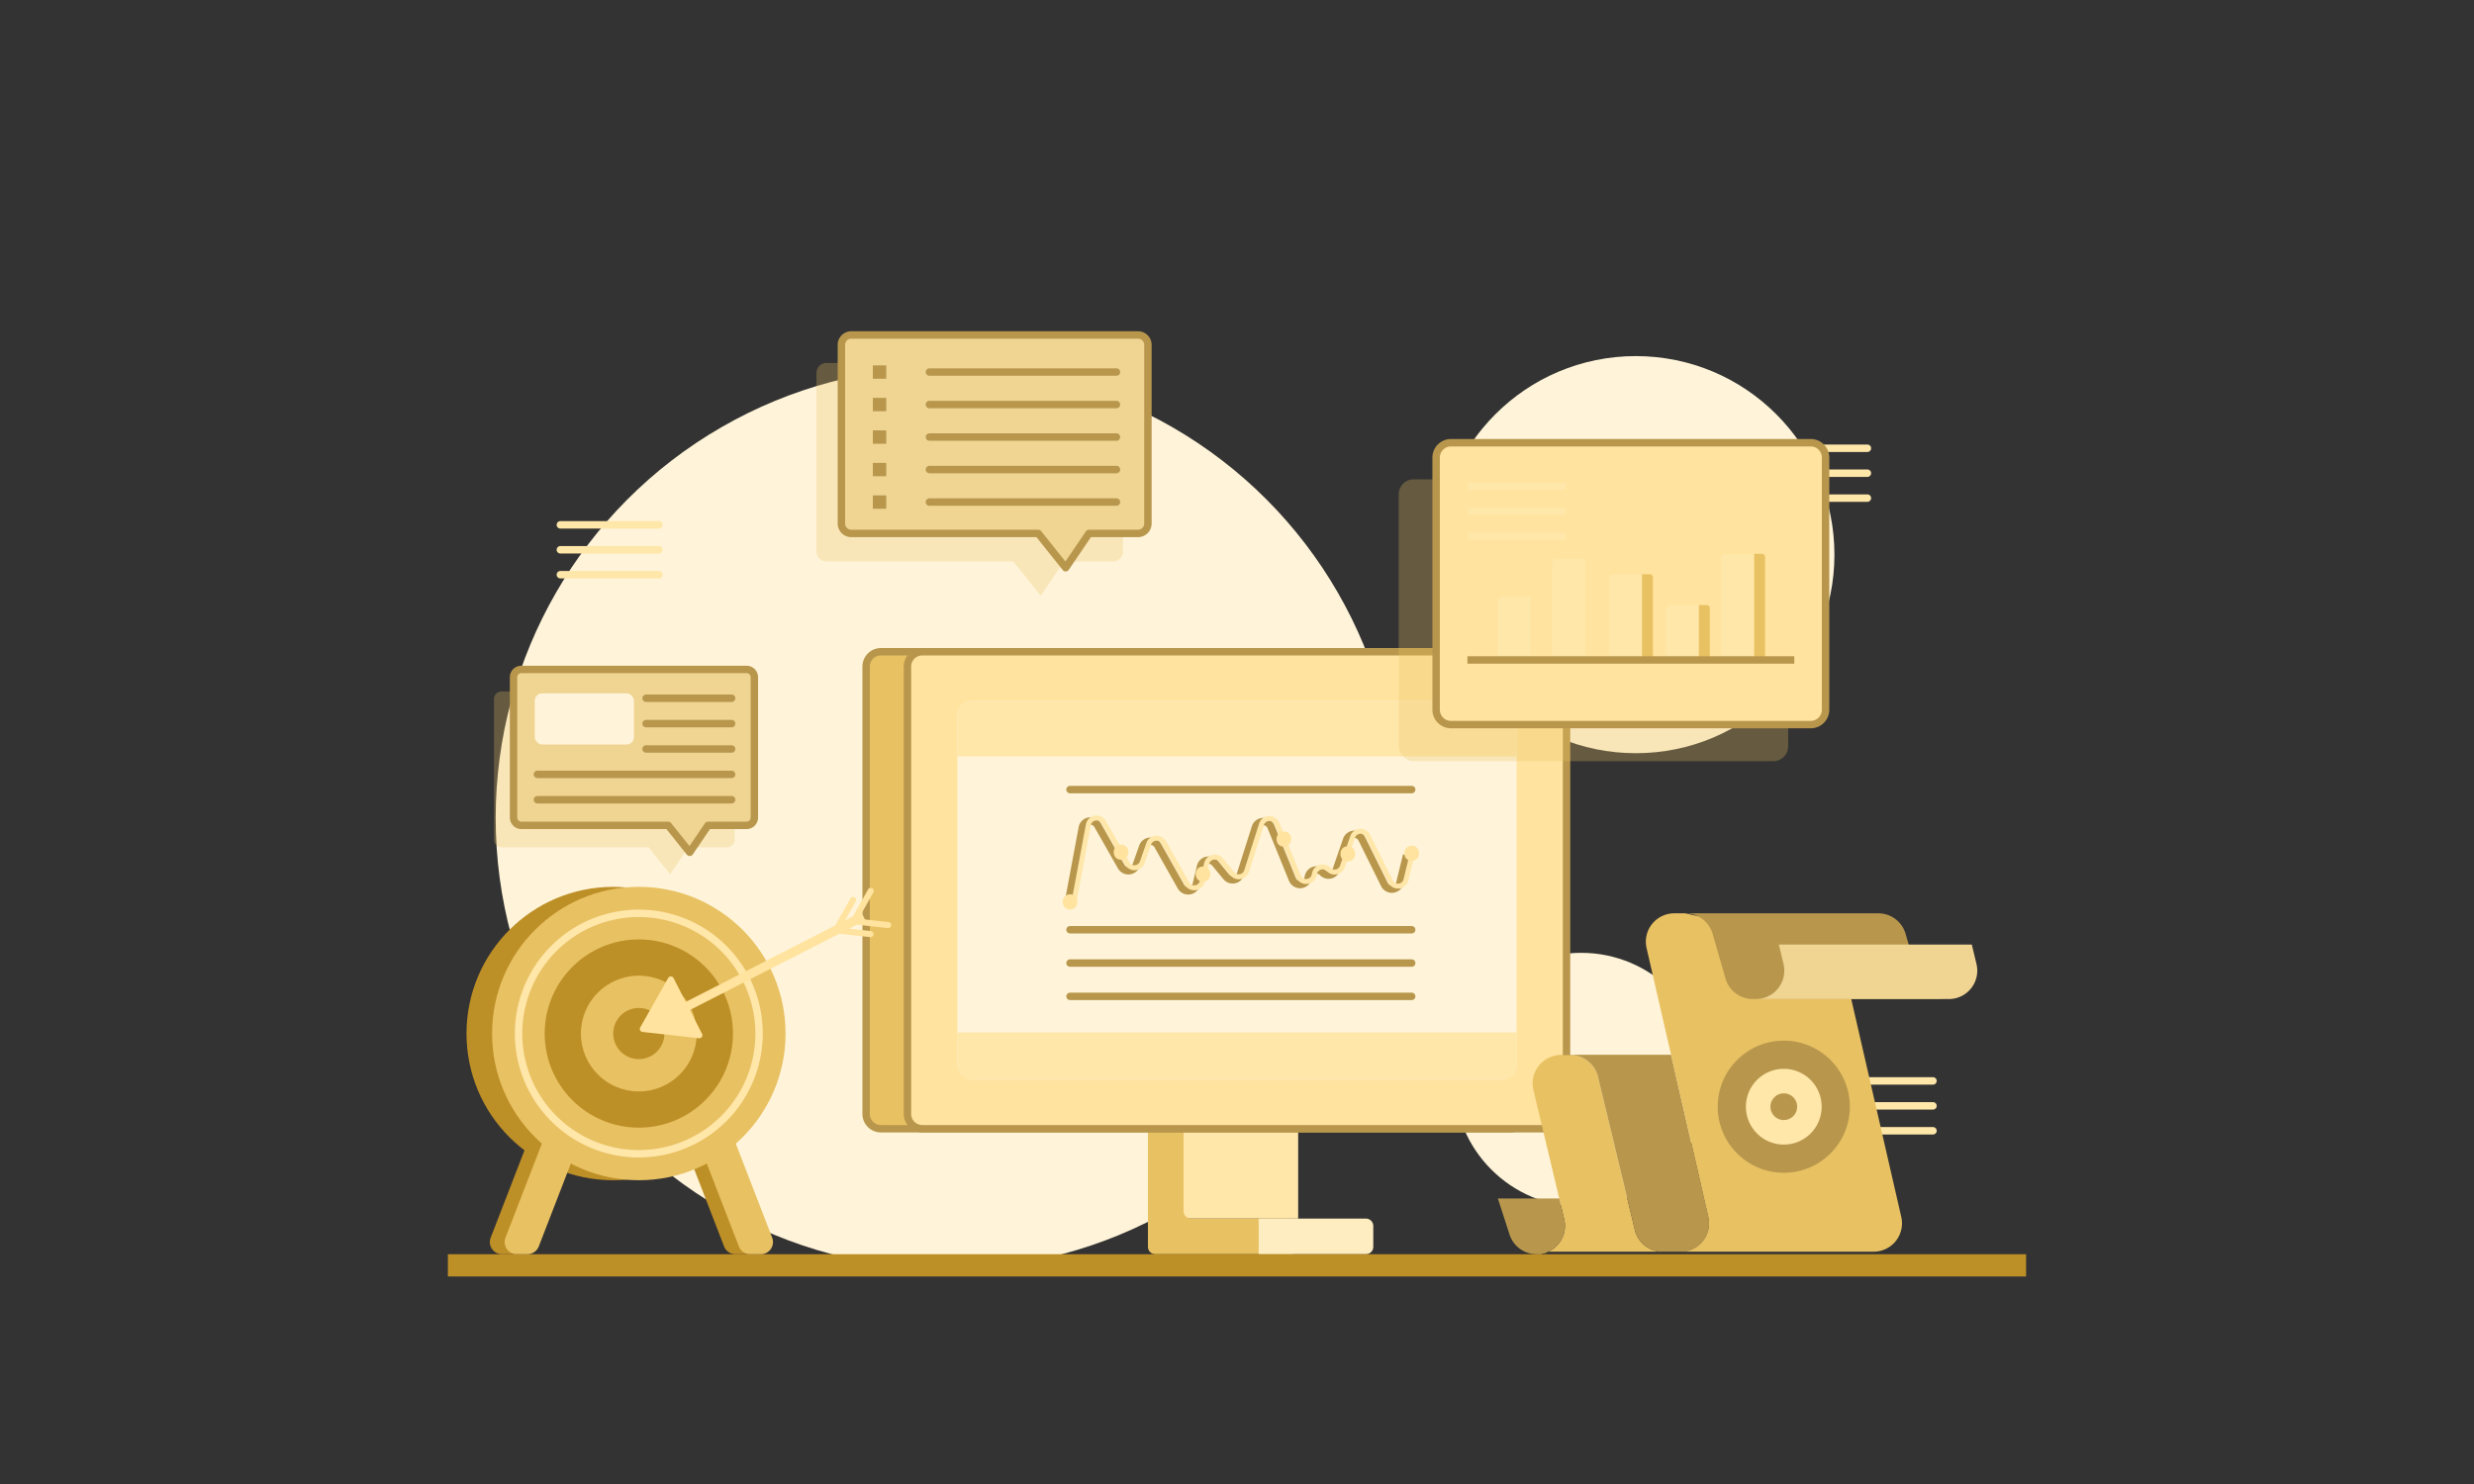 <svg xmlns="http://www.w3.org/2000/svg" viewBox="0 0 1000 600" id="Goaloriented"><rect x="0" y="0" width="1000" height="600" fill="#333333" stroke="none"/><g fill="#ffbf66" class="color000000 svgShape"><circle cx="382.751" cy="330.718" r="182.397" fill="#fff4d9" class="colord9ebff svgShape"></circle><rect width="46.323" height="46.323" x="478.4" y="446.37" fill="#ffe6a9" class="colora9c0ff svgShape"></rect><path fill="#e8c162" d="M478.4,489.693V449.37a3,3,0,0,0-3-3H467a3,3,0,0,0-3,3v54.723a3,3,0,0,0,3,3h54.723a3,3,0,0,0,3-3v-8.4a3,3,0,0,0-3-3h-40.323A3,3,0,0,1,478.4,489.693Z" class="color6299e8 svgShape"></path><path fill="#ffedc2" d="M508.761,492.693v14.4h43.323a3,3,0,0,0,3-3v-8.4a3,3,0,0,0-3-3Z" class="colorc2d5ff svgShape"></path><circle cx="639.106" cy="436.576" r="51.334" fill="#fff4d9" class="colord9ebff svgShape"></circle><circle cx="661.202" cy="224.25" r="80.282" fill="#fff4d9" class="colord9ebff svgShape"></circle><path fill="#ffe6a9" d="M266.336 213.702H226.497a1.5 1.5 0 010-3h39.84a1.5 1.5 0 010 3zM266.336 223.781H226.497a1.5 1.5 0 010-3h39.84a1.5 1.5 0 010 3zM266.336 233.861H226.497a1.5 1.5 0 010-3h39.84a1.5 1.5 0 010 3zM754.815 182.736H714.976a1.5 1.5 0 010-3h39.84a1.5 1.5 0 010 3zM754.815 192.816H714.976a1.5 1.5 0 010-3h39.84a1.5 1.5 0 010 3zM754.815 202.896H714.976a1.5 1.5 0 010-3h39.84a1.5 1.5 0 010 3zM781.325 438.529H741.485a1.5 1.5 0 010-3h39.84a1.5 1.5 0 110 3zM781.325 448.609H741.485a1.5 1.5 0 010-3h39.84a1.5 1.5 0 010 3zM781.325 458.689H741.485a1.5 1.5 0 010-3h39.84a1.5 1.5 0 010 3z" class="colora9c0ff svgShape"></path><rect width="637.92" height="9" x="181.04" y="507.093" fill="#bd8f27" class="color456ba3 svgShape"></rect><rect width="266.4" height="192.863" x="350.092" y="263.507" fill="#e8c162" rx="6" class="color6299e8 svgShape"></rect><path fill="#b8974d" d="M610.492,457.87H356.092a7.509,7.509,0,0,1-7.5-7.5V269.506a7.509,7.509,0,0,1,7.5-7.5H610.492a7.508,7.508,0,0,1,7.5,7.5V450.37A7.508,7.508,0,0,1,610.492,457.87ZM356.092,265.006a4.505,4.505,0,0,0-4.5,4.5V450.37a4.505,4.505,0,0,0,4.5,4.5H610.492a4.505,4.505,0,0,0,4.5-4.5V269.506a4.505,4.505,0,0,0-4.5-4.5Z" class="color4d76b8 svgShape"></path><rect width="266.4" height="192.863" x="366.8" y="263.507" fill="#ffe39e" rx="6" class="colorffffff svgShape"></rect><rect width="226.1" height="153.276" x="386.95" y="283.3" fill="#fff4d9" rx="6" class="colord9ebff svgShape"></rect><path fill="#b8974d" d="M627.2,457.87H372.8a7.509,7.509,0,0,1-7.5-7.5V269.506a7.509,7.509,0,0,1,7.5-7.5H627.2a7.509,7.509,0,0,1,7.5,7.5V450.37A7.509,7.509,0,0,1,627.2,457.87ZM372.8,265.006a4.505,4.505,0,0,0-4.5,4.5V450.37a4.505,4.505,0,0,0,4.5,4.5H627.2a4.505,4.505,0,0,0,4.5-4.5V269.506a4.505,4.505,0,0,0-4.5-4.5Z" class="color4d76b8 svgShape"></path><path fill="#ffe6a9" d="M607.05 283.3H392.95a6 6 0 00-6 6v16.522H613.05V289.3A6 6 0 00607.05 283.3zM386.95 417.429v13.147a6 6 0 006 6H607.05a6 6 0 006-6V417.429z" class="colora9c0ff svgShape"></path><g opacity=".28" fill="#ffbf66" class="color000000 svgShape"><rect width="157.416" height="113.963" x="565.372" y="193.8" fill="#e8c162" rx="6" class="color6299e8 svgShape"></rect></g><rect width="157.416" height="113.963" x="580.492" y="178.996" fill="#ffe39e" rx="6" class="colorffffff svgShape"></rect><path fill="#b8974d" d="M731.908 294.459H586.492a7.508 7.508 0 01-7.5-7.5V184.996a7.508 7.508 0 017.5-7.5H731.908a7.508 7.508 0 017.5 7.5V286.959A7.508 7.508 0 01731.908 294.459zM586.492 180.496a4.505 4.505 0 00-4.5 4.5V286.959a4.505 4.505 0 004.5 4.5H731.908a4.505 4.505 0 004.5-4.5V184.996a4.505 4.505 0 00-4.5-4.5zM433.115 366.157l-2.949-.551 5.829-31.204a4.845 4.845 0 018.975-1.506l9.518 16.736a1.846 1.846 0 003.346-.3l2.628-7.472a4.846 4.846 0 018.79-.777l9.416 16.661a1.846 1.846 0 003.402-.478l1.749-7.285a4.845 4.845 0 018.453-1.948l4.547 5.524a1.846 1.846 0 003.184-.614l6.01-18.893a4.846 4.846 0 019.106-.357l8.657 21.283a1.845 1.845 0 003.52-.335l.101-.509a4.846 4.846 0 018.263-2.396 1.845 1.845 0 003.082-.669l4.138-11.978a4.846 4.846 0 018.922-.569l9.145 18.451a1.846 1.846 0 003.448-.386l2.695-11.149 2.916.705-2.695 11.149a4.846 4.846 0 01-9.051 1.013l-9.145-18.451a1.846 1.846 0 00-3.398.217l-4.138 11.978a4.846 4.846 0 01-8.091 1.757 1.846 1.846 0 00-3.147.913l-.101.509a4.846 4.846 0 01-9.241.882l-8.657-21.284a1.845 1.845 0 00-3.468.136l-6.01 18.893a4.845 4.845 0 01-8.359 1.611L489.954 349.939a1.845 1.845 0 00-3.219.742l-1.749 7.285a4.846 4.846 0 01-8.93 1.254l-9.416-16.661a1.846 1.846 0 00-3.348.296l-2.628 7.472a4.846 4.846 0 01-8.783.788l-9.518-16.736a1.845 1.845 0 00-3.418.573z" class="color4d76b8 svgShape"></path><path fill="#ffe6a9" d="M435.076,364.838l-1.966-.367,5.83-31.204a4.345,4.345,0,0,1,8.049-1.35l9.518,16.736a2.346,2.346,0,0,0,4.252-.382l2.628-7.472a4.346,4.346,0,0,1,7.883-.697L480.686,356.763a2.346,2.346,0,0,0,4.323-.606l1.748-7.285a4.345,4.345,0,0,1,7.581-1.748l4.547,5.523a2.345,2.345,0,0,0,4.046-.779l6.01-18.893a4.346,4.346,0,0,1,8.166-.32l8.657,21.283a2.345,2.345,0,0,0,4.473-.427l.101-.508a4.346,4.346,0,0,1,7.411-2.149,2.345,2.345,0,0,0,3.916-.851l4.138-11.978a4.346,4.346,0,0,1,8.001-.511l9.146,18.451a2.345,2.345,0,0,0,4.381-.49l2.695-11.149,1.944.47-2.695,11.149a4.346,4.346,0,0,1-8.118.909l-9.146-18.45a2.345,2.345,0,0,0-4.318.276l-4.138,11.978a4.346,4.346,0,0,1-7.256,1.576,2.346,2.346,0,0,0-4,1.16l-.101.508a4.345,4.345,0,0,1-8.288.791l-8.657-21.282a2.345,2.345,0,0,0-4.408.172l-6.01,18.893a4.346,4.346,0,0,1-7.497,1.444l-4.547-5.524a2.346,2.346,0,0,0-4.092.943l-1.748,7.285a4.346,4.346,0,0,1-8.009,1.124l-9.416-16.66a2.346,2.346,0,0,0-4.255.375l-2.628,7.472a4.346,4.346,0,0,1-7.877.707l-9.518-16.736a2.346,2.346,0,0,0-4.345.729Z" class="colora9c0ff svgShape"></path><path fill="#ffe39e" d="M453.138 347.627c3.947 0 3.953-6.134 0-6.134-3.947 0-3.953 6.134 0 6.134zM486.261 356.46c3.947 0 3.953-6.134 0-6.134-3.947 0-3.953 6.134 0 6.134zM518.941 342.328c3.947 0 3.953-6.134 0-6.134-3.947 0-3.953 6.134 0 6.134zM544.777 348.29c3.947 0 3.953-6.134 0-6.134-3.947 0-3.953 6.134 0 6.134zM570.612 348.069c3.947 0 3.953-6.134 0-6.134-3.947 0-3.953 6.134 0 6.134zM432.511 367.721c3.947 0 3.953-6.134 0-6.134-3.947 0-3.953 6.134 0 6.134z" class="colorffffff svgShape"></path><path fill="#ffe6a9" d="M618.642 266.829H605.206V243.252a2 2 0 012-2H618.642zM640.82 266.829H627.384v-38.956a2 2 0 012-2h11.436zM663.726 266.829H650.29v-32.643a2 2 0 012-2h11.436z" class="colora9c0ff svgShape"></path><path fill="#e8c162" d="M663.726,232.186v34.643h4.384V233.393a1.207,1.207,0,0,0-1.207-1.207Z" class="color6299e8 svgShape"></path><path fill="#ffe6a9" d="M686.713,266.829H673.277V246.651a2,2,0,0,1,2-2h11.436Z" class="colora9c0ff svgShape"></path><path fill="#e8c162" d="M686.713,244.651v22.178h4.384V245.858a1.207,1.207,0,0,0-1.207-1.207Z" class="color6299e8 svgShape"></path><path fill="#ffe6a9" d="M709.053,266.829H695.617V225.93a2,2,0,0,1,2-2h11.436Z" class="colora9c0ff svgShape"></path><path fill="#e8c162" d="M709.053,223.93v42.899H713.437V225.137a1.207,1.207,0,0,0-1.207-1.207Z" class="color6299e8 svgShape"></path><rect width="132.109" height="3" x="593.146" y="265.329" fill="#b8974d" class="color4d76b8 svgShape"></rect><rect width="39.84" height="3" x="593.146" y="195.127" fill="#ffe6a9" class="colora9c0ff svgShape"></rect><rect width="39.84" height="3" x="593.146" y="205.207" fill="#ffe6a9" class="colora9c0ff svgShape"></rect><rect width="39.84" height="3" x="593.146" y="215.287" fill="#ffe6a9" class="colora9c0ff svgShape"></rect><g opacity=".28" fill="#ffbf66" class="color000000 svgShape"><path fill="#e8c162" d="M449.92,146.734H334.012a4,4,0,0,0-4,4v72.248a4,4,0,0,0,4,4H409.581l11.09,13.884,9.406-13.884H449.92a4,4,0,0,0,4-4V150.734A4,4,0,0,0,449.92,146.734Z" class="color6299e8 svgShape"></path></g><path fill="#efd492" d="M460,135.427H344.092a4,4,0,0,0-4,4v72.248a4,4,0,0,0,4,4H419.661l11.09,13.884,9.406-13.884H460a4,4,0,0,0,4-4V139.427A4,4,0,0,0,460,135.427Z" class="color92b1ef svgShape"></path><path fill="#b8974d" d="M430.751,231.059a1.499,1.499,0,0,1-1.172-.564l-10.639-13.32H344.092a5.506,5.506,0,0,1-5.5-5.5v-72.248a5.506,5.506,0,0,1,5.5-5.5H460a5.506,5.506,0,0,1,5.5,5.5v72.248a5.506,5.506,0,0,1-5.5,5.5H440.952l-8.959,13.225a1.501,1.501,0,0,1-1.183.658ZM344.092,136.927a2.503,2.503,0,0,0-2.5,2.5v72.248a2.503,2.503,0,0,0,2.5,2.5h75.57a1.5,1.5,0,0,1,1.172.564l9.818,12.292L438.915,214.834a1.499,1.499,0,0,1,1.242-.659H460a2.503,2.503,0,0,0,2.5-2.5v-72.248a2.503,2.503,0,0,0-2.5-2.5Z" class="color4d76b8 svgShape"></path><path fill="#b8974d" d="M451.276,151.927h-75.6a1.5,1.5,0,0,1,0-3h75.6a1.5,1.5,0,0,1,0,3Z" class="color4d76b8 svgShape"></path><rect width="5.4" height="5.4" x="352.816" y="147.727" fill="#b8974d" class="color4d76b8 svgShape"></rect><path fill="#b8974d" d="M451.276,165.067h-75.6a1.5,1.5,0,0,1,0-3h75.6a1.5,1.5,0,0,1,0,3Z" class="color4d76b8 svgShape"></path><rect width="5.4" height="5.4" x="352.816" y="160.867" fill="#b8974d" class="color4d76b8 svgShape"></rect><path fill="#b8974d" d="M451.276,178.207h-75.6a1.5,1.5,0,0,1,0-3h75.6a1.5,1.5,0,0,1,0,3Z" class="color4d76b8 svgShape"></path><rect width="5.4" height="5.4" x="352.816" y="174.007" fill="#b8974d" class="color4d76b8 svgShape"></rect><path fill="#b8974d" d="M451.276,191.347h-75.6a1.5,1.5,0,0,1,0-3h75.6a1.5,1.5,0,0,1,0,3Z" class="color4d76b8 svgShape"></path><rect width="5.4" height="5.4" x="352.816" y="187.147" fill="#b8974d" class="color4d76b8 svgShape"></rect><path fill="#b8974d" d="M451.276,204.487h-75.6a1.5,1.5,0,0,1,0-3h75.6a1.5,1.5,0,0,1,0,3Z" class="color4d76b8 svgShape"></path><rect width="5.4" height="5.4" x="352.816" y="200.287" fill="#b8974d" class="color4d76b8 svgShape"></rect><g opacity=".28" fill="#ffbf66" class="color000000 svgShape"><path fill="#e8c162" d="M293.851,279.548H202.803a3.142,3.142,0,0,0-3.142,3.142v56.752a3.142,3.142,0,0,0,3.142,3.142h59.361l8.711,10.906,7.388-10.906h15.587a3.142,3.142,0,0,0,3.142-3.142V282.69A3.142,3.142,0,0,0,293.851,279.548Z" class="color6299e8 svgShape"></path></g><path fill="#efd492" d="M301.769,270.666H210.721a3.142,3.142,0,0,0-3.142,3.142v56.752a3.142,3.142,0,0,0,3.142,3.142h59.361l8.711,10.906,7.388-10.906h15.587a3.142,3.142,0,0,0,3.142-3.142V273.808A3.142,3.142,0,0,0,301.769,270.666Z" class="color92b1ef svgShape"></path><path fill="#b8974d" d="M278.793,346.108a1.499,1.499,0,0,1-1.172-.564l-8.261-10.342H210.721a4.647,4.647,0,0,1-4.642-4.642V273.808a4.647,4.647,0,0,1,4.642-4.642H301.769a4.647,4.647,0,0,1,4.642,4.642v56.752a4.647,4.647,0,0,1-4.642,4.642h-14.792l-6.942,10.247a1.501,1.501,0,0,1-1.183.658ZM210.721,272.166a1.644,1.644,0,0,0-1.642,1.642v56.752a1.644,1.644,0,0,0,1.642,1.642h59.362a1.5,1.5,0,0,1,1.172.564l7.44,9.314,6.246-9.219a1.499,1.499,0,0,1,1.242-.659H301.769a1.644,1.644,0,0,0,1.642-1.642V273.808A1.644,1.644,0,0,0,301.769,272.166Z" class="color4d76b8 svgShape"></path><rect width="40.09" height="20.7" x="216.155" y="280.327" fill="#fff4d9" rx="3" class="colord9ebff svgShape"></rect><path fill="#b8974d" d="M295.715 283.807h-34.56a1.5 1.5 0 010-3h34.56a1.5 1.5 0 010 3zM295.715 294.067h-34.56a1.5 1.5 0 010-3h34.56a1.5 1.5 0 010 3zM295.715 304.327h-34.56a1.5 1.5 0 010-3h34.56a1.5 1.5 0 010 3zM295.715 314.587h-78.48a1.5 1.5 0 010-3h78.48a1.5 1.5 0 010 3zM295.715 324.847h-78.48a1.5 1.5 0 010-3h78.48a1.5 1.5 0 010 3z" class="color4d76b8 svgShape"></path><path fill="#bd8f27" d="M207.22 507.093h-4.307a4.907 4.907 0 01-4.577-6.677l21.953-56.758h14.829L211.797 503.956A4.907 4.907 0 01207.22 507.093zM301.565 507.093h-4.307a4.907 4.907 0 01-4.577-3.137l-23.322-60.299h14.829l21.953 56.758A4.907 4.907 0 01301.565 507.093z" class="color456ba3 svgShape"></path><circle cx="247.868" cy="417.874" r="59.308" fill="#bd8f27" class="color456ba3 svgShape"></circle><path fill="#e8c162" d="M213.195 507.093h-4.307a4.907 4.907 0 01-4.577-6.677l21.953-56.758h14.829l-23.322 60.299A4.907 4.907 0 01213.195 507.093zM307.54 507.093h-4.307a4.907 4.907 0 01-4.577-3.137l-23.322-60.299h14.829l21.953 56.758A4.907 4.907 0 01307.54 507.093z" class="color6299e8 svgShape"></path><circle cx="258.214" cy="417.874" r="59.308" fill="#e8c162" class="color6299e8 svgShape"></circle><path fill="#ffe6a9" d="M258.214,467.983a50.109,50.109,0,1,1,50.109-50.109A50.166,50.166,0,0,1,258.214,467.983Zm0-97.219a47.109,47.109,0,1,0,47.109,47.109A47.163,47.163,0,0,0,258.214,370.764Z" class="colora9c0ff svgShape"></path><circle cx="258.214" cy="417.874" r="38.051" fill="#bd8f27" class="color456ba3 svgShape"></circle><circle cx="258.214" cy="417.874" r="23.409" fill="#bd8f27" class="color456ba3 svgShape"></circle><circle cx="258.214" cy="417.874" r="23.409" fill="#e8c162" class="color6299e8 svgShape"></circle><circle cx="258.214" cy="417.874" r="10.346" fill="#bd8f27" class="color456ba3 svgShape"></circle><path fill="#ffe39e" d="M270.087,395.406l-11.311,19.999a1.227,1.227,0,0,0,.932,1.823l22.834,2.547a1.227,1.227,0,0,0,1.229-1.778l-4.924-9.635,60.393-30.868,12.531,1.398a1.227,1.227,0,0,0,.271-2.438l-8.84-.986,3.184-1.627,12.531,1.398a1.227,1.227,0,0,0,.271-2.438l-9.555-1.066-1.314-2.571,4.733-8.368a1.227,1.227,0,0,0-2.135-1.208l-6.207,10.976-3.184,1.627,4.379-7.742a1.227,1.227,0,0,0-2.135-1.208l-6.207,10.976L277.172,405.086l-4.924-9.635A1.227,1.227,0,0,0,270.087,395.406Z" class="colorffffff svgShape"></path><path fill="#e8c162" d="M625.822,506.073h46.159a11.48,11.48,0,0,1-11.161-8.79l-14.928-61.936a11.48,11.48,0,0,0-11.161-8.79h-3.746A11.48,11.48,0,0,0,619.817,440.695l12.436,52.259a11.48,11.48,0,0,1-11.169,14.138h0Z" class="color6299e8 svgShape"></path><path fill="#b8974d" d="M629.186 426.455h46.159l.108 0 15.049 65.57a11.48 11.48 0 01-11.189 14.048h-7.331a11.48 11.48 0 01-11.161-8.79l-14.928-61.936a11.48 11.48 0 00-11.161-8.79zM605.443 484.563l4.659 14.392a11.48 11.48 0 0010.983 8.138h0a11.48 11.48 0 0011.169-14.138l-1.997-8.391z" class="color4d76b8 svgShape"></path><path fill="#e8c162" d="M679.313,506.073a11.48,11.48,0,0,0,11.189-14.048l-24.95-108.712a11.48,11.48,0,0,1,11.189-14.048h4.472l62.341,14.048,24.95,108.712a11.48,11.48,0,0,1-11.189,14.048H679.313Z" class="color6299e8 svgShape"></path><path fill="#b8974d" d="M754.745,369.264h4.472a11.48,11.48,0,0,1,11.031,8.301l5.205,18.059a11.48,11.48,0,0,0,11.031,8.301H708.482a11.48,11.48,0,0,1-11.031-8.301L692.245,377.565a11.48,11.48,0,0,0-11.031-8.301Z" class="color4d76b8 svgShape"></path><path fill="#efd492" d="M708.482,403.925h1.256A11.48,11.48,0,0,0,720.899,389.758l-1.89-7.852H797.012l1.89,7.852a11.48,11.48,0,0,1-11.162,14.167H708.482Z" class="color92b1ef svgShape"></path><circle cx="721.016" cy="447.455" r="19.369" fill="#d8bc77" class="color779dd8 svgShape"></circle><circle cx="721.016" cy="447.455" r="19.369" fill="#d8bc77" class="color779dd8 svgShape"></circle><circle cx="721.016" cy="447.455" r="26.71" fill="#b8974d" class="color4d76b8 svgShape"></circle><circle cx="721.016" cy="447.455" r="15.325" fill="#ffe6a9" class="colora9c0ff svgShape"></circle><circle cx="721.016" cy="447.455" r="5.414" fill="#b8974d" class="color4d76b8 svgShape"></circle><path fill="#b8974d" d="M570.612 377.407H432.511a1.5 1.5 0 110-3H570.612a1.5 1.5 0 010 3zM570.612 390.875H432.511a1.5 1.5 0 010-3H570.612a1.5 1.5 0 010 3zM570.612 404.342H432.511a1.5 1.5 0 010-3H570.612a1.5 1.5 0 010 3zM570.612 320.74H432.511a1.5 1.5 0 010-3H570.612a1.5 1.5 0 010 3z" class="color4d76b8 svgShape"></path></g></svg>